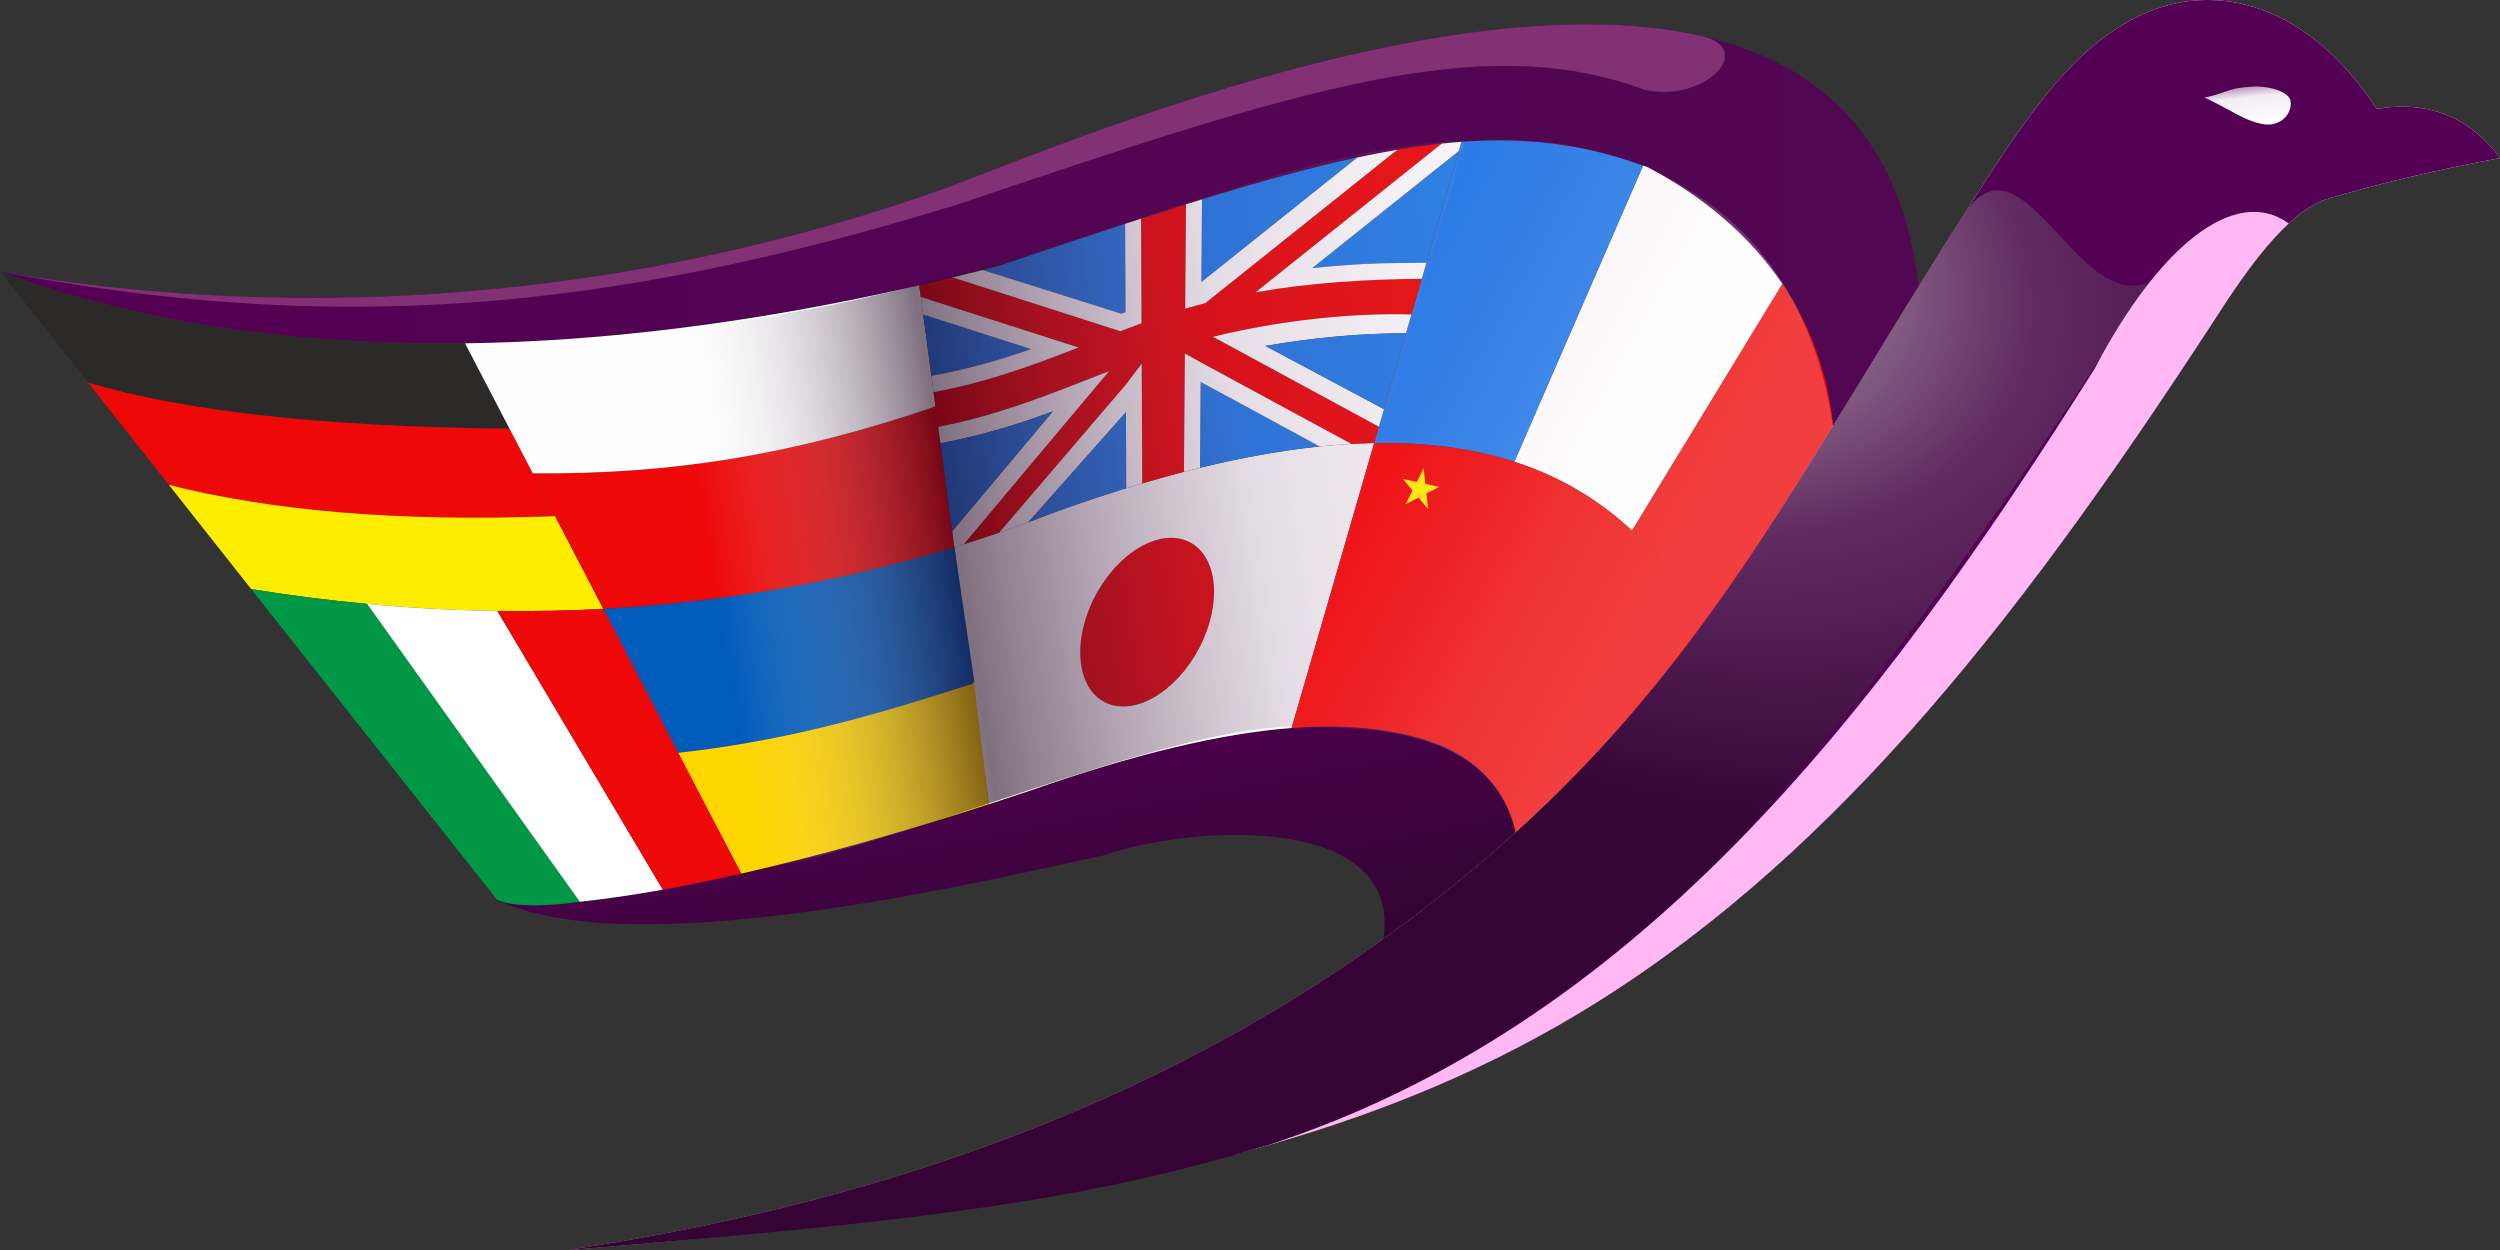 <svg width="96" height="48" viewBox="0 0 96 48" fill="none" xmlns="http://www.w3.org/2000/svg">
<rect x="0" y="0" width="96" height="48" fill="#333333" stroke="none"/>
<g clip-path="url(#clip0_1231_317)">
<path fill-rule="evenodd" clip-rule="evenodd" d="M70.058 21.13C70.813 20.913 71.436 20.652 71.928 20.349C72.593 18.299 73.08 16.109 73.74 11.696C72.303 -7.598 43.825 4.358 36.288 7.236C24.175 11.54 11.57 12.409 0 10.431C10.171 14.173 23.32 14.119 38.39 10.2C51.438 5.793 57.066 4.123 63.281 6.426C68.679 9.272 71.561 14.39 70.058 21.13Z" fill="url(#paint0_linear_1231_317)"/>
<path fill-rule="evenodd" clip-rule="evenodd" d="M52.208 38.502C54.794 37.692 56.761 36.824 58.109 35.9C58.876 32.064 57.922 29.83 55.48 28.678C52.013 27.245 46.949 27.766 39.529 30.369C33.685 32.328 28.423 33.685 24.549 34.318C22.335 34.679 20.577 34.832 19.419 34.662C19.312 34.647 19.189 34.579 19.092 34.558C24.184 36.989 36.859 34.057 42.392 32.842C46.494 31.446 56.251 31.184 52.208 38.502Z" fill="url(#paint1_linear_1231_317)"/>
<path d="M46.043 24.897C45.148 26.596 43.53 27.523 42.429 26.967C41.328 26.41 41.162 24.581 42.057 22.882C42.952 21.182 44.57 20.255 45.671 20.811C46.772 21.368 46.938 23.197 46.043 24.897Z" fill="#EE0808"/>
<path fill-rule="evenodd" clip-rule="evenodd" d="M52.768 17.013C49.305 17.075 45.231 17.964 40.498 19.668C39.228 20.165 37.944 20.612 36.648 21.009L37.974 30.882C38.484 30.717 39.002 30.546 39.529 30.37C43.532 28.965 46.848 28.167 49.599 27.954L52.768 17.013ZM42.43 26.968C41.329 26.411 41.162 24.582 42.057 22.883C42.953 21.183 44.571 20.256 45.671 20.812C46.772 21.369 46.939 23.198 46.044 24.898C45.148 26.597 43.53 27.524 42.43 26.968Z" fill="#FEFEFE"/>
<path fill-rule="evenodd" clip-rule="evenodd" d="M68.438 10.899L62.665 20.374C63.712 21.354 64.618 22.55 65.39 23.963C67.145 21.573 68.729 19.069 70.391 16.364C70.188 14.317 69.511 12.486 68.438 10.899Z" fill="#EE0808"/>
<path fill-rule="evenodd" clip-rule="evenodd" d="M62.664 20.374L68.438 10.899C67.203 9.071 65.444 7.566 63.281 6.426C63.219 6.403 63.158 6.381 63.096 6.358L58.151 17.732C59.876 18.288 61.377 19.168 62.664 20.374Z" fill="white"/>
<path fill-rule="evenodd" clip-rule="evenodd" d="M58.151 17.732L63.096 6.359C60.833 5.547 58.637 5.263 56.12 5.445L52.769 17.013C54.762 16.977 56.553 17.216 58.151 17.732Z" fill="#217DEA"/>
<path fill-rule="evenodd" clip-rule="evenodd" d="M3.381 14.694C6.976 15.764 12.302 16.398 19.563 16.462L17.856 13.184C11.224 13.271 5.231 12.353 0.02 10.44L3.381 14.694Z" fill="#2B2A29"/>
<path fill-rule="evenodd" clip-rule="evenodd" d="M19.565 16.461C12.304 16.398 6.978 15.763 3.383 14.694L6.487 18.623C10.38 19.598 15.165 20.049 21.316 19.821L20.458 18.175L19.565 16.461Z" fill="#EE0808"/>
<path fill-rule="evenodd" clip-rule="evenodd" d="M21.316 19.821C15.165 20.049 10.38 19.598 6.487 18.623L9.647 22.622C11.136 22.863 12.621 23.052 14.1 23.19C15.774 23.346 17.441 23.437 19.099 23.46C20.462 23.479 21.82 23.452 23.17 23.38L21.316 19.821Z" fill="#FFED00"/>
<path fill-rule="evenodd" clip-rule="evenodd" d="M20.459 18.176L21.316 19.822L23.17 23.38C27.766 23.133 32.276 22.352 36.649 21.01L35.923 15.608C30.433 17.474 25.835 18.22 20.459 18.176Z" fill="#EE0808"/>
<path fill-rule="evenodd" clip-rule="evenodd" d="M20.459 18.176C25.835 18.22 30.433 17.474 35.923 15.608L35.299 10.956C29.111 12.372 23.271 13.113 17.858 13.184L19.566 16.462L20.459 18.176Z" fill="#FEFEFE"/>
<path fill-rule="evenodd" clip-rule="evenodd" d="M36.648 21.009C32.276 22.351 27.766 23.133 23.169 23.38L25.717 28.944C30.463 28.494 33.756 27.491 37.417 26.2L36.648 21.009Z" fill="#005BBB"/>
<path fill-rule="evenodd" clip-rule="evenodd" d="M37.404 26.236C33.781 27.405 30.358 28.432 26.008 28.912L28.465 33.546C31.216 32.921 34.382 32.044 37.973 30.882L37.404 26.236Z" fill="#FFD500"/>
<path fill-rule="evenodd" clip-rule="evenodd" d="M22.265 34.627L14.1 23.191C12.62 23.052 11.135 22.863 9.646 22.622L19.087 34.55C19.82 34.883 21.302 34.764 22.265 34.627Z" fill="#009846"/>
<path fill-rule="evenodd" clip-rule="evenodd" d="M14.1 23.19L22.265 34.627C23.235 34.523 24.298 34.37 25.453 34.163L19.099 23.46C17.441 23.437 15.774 23.346 14.1 23.19Z" fill="white"/>
<path fill-rule="evenodd" clip-rule="evenodd" d="M19.098 23.46L25.452 34.162C26.395 33.993 27.399 33.789 28.465 33.546L26.774 30.299L25.107 27.1L23.169 23.38C21.819 23.452 20.462 23.479 19.098 23.46Z" fill="#EE0808"/>
<path fill-rule="evenodd" clip-rule="evenodd" d="M62.664 20.374C61.377 19.168 59.876 18.289 58.151 17.732C56.553 17.216 54.762 16.977 52.768 17.013L49.599 27.954C51.947 27.773 53.883 28.018 55.48 28.678C56.924 29.359 57.848 30.419 58.203 31.963C61.089 29.354 63.355 26.734 65.389 23.964C64.617 22.55 63.711 21.354 62.664 20.374Z" fill="#EE0808"/>
<path fill-rule="evenodd" clip-rule="evenodd" d="M54.669 17.979L54.733 18.58L55.267 18.696L54.773 18.95L54.84 19.551L54.47 19.107L53.977 19.363L54.243 18.834L53.872 18.391L54.405 18.509L54.669 17.979Z" fill="#FFED00"/>
<path fill-rule="evenodd" clip-rule="evenodd" d="M63.105 3.433C65.384 3.995 67.437 1.935 65.418 1.402C56.005 -0.785 41.375 5.293 36.288 7.236C24.175 11.54 11.57 12.409 0 10.431C12.566 12.807 22.97 12.102 36.754 7.857C49.802 3.451 56.891 1.13 63.105 3.433Z" fill="#823174"/>
<path fill-rule="evenodd" clip-rule="evenodd" d="M75.383 8.288C77.649 4.744 79.489 1.809 82.305 0.537C85.052 -0.703 88.571 0.081 91.267 4.182C93.37 3.821 94.948 4.623 96 6.068C93.535 6.53 91.295 7.061 89.281 7.662C88.265 8.036 87.068 9.164 85.396 11.729C77.905 23.291 70.776 32.575 61.272 38.516C50.972 44.956 38.542 46.607 21.826 48C34.63 46.076 45.336 41.897 53.942 35.46C64.857 27.296 68.123 19.644 75.383 8.288Z" fill="#FEFEFE"/>
<path fill-rule="evenodd" clip-rule="evenodd" d="M75.383 8.288C77.649 4.744 79.489 1.809 82.305 0.537C85.052 -0.703 88.571 0.081 91.267 4.182C93.37 3.821 94.948 4.623 96 6.068C93.535 6.53 91.295 7.061 89.281 7.662C88.265 8.036 87.068 9.164 85.396 11.729C77.905 23.291 70.776 32.575 61.272 38.516C50.972 44.956 38.542 46.607 21.826 48C34.63 46.076 45.336 41.897 53.942 35.46C64.857 27.296 68.123 19.644 75.383 8.288Z" fill="#540054"/>
<path fill-rule="evenodd" clip-rule="evenodd" d="M82.562 10.818C77.087 19.267 72.674 25.729 67.249 31.744C65.253 33.956 62.421 36.376 59.951 38.166C57.501 39.941 54.303 41.846 51.316 43.016C43.217 46.187 34.037 46.982 21.826 48C34.63 46.077 45.336 41.897 53.942 35.46C64.857 27.296 68.124 19.644 75.383 8.288C77.649 4.744 79.746 12.09 82.562 10.818Z" fill="url(#paint2_radial_1231_317)"/>
<path fill-rule="evenodd" clip-rule="evenodd" d="M84.647 3.742C85.213 3.661 85.63 3.377 86.261 3.344C87.059 3.243 87.877 3.506 87.955 3.864C88.035 4.304 87.66 4.816 87.013 4.783C86.25 4.698 85.607 4.18 84.647 3.742Z" fill="url(#paint3_linear_1231_317)"/>
<path fill-rule="evenodd" clip-rule="evenodd" d="M87.887 8.579C85.825 7.087 82.888 9.468 80.437 14.153C71.924 27.663 62.749 39.388 48.696 43.972C53.262 42.666 57.416 40.927 61.272 38.516C70.775 32.575 77.904 23.291 85.395 11.729C86.367 10.238 87.178 9.233 87.887 8.579Z" fill="#FFB8F3"/>
<path fill-rule="evenodd" clip-rule="evenodd" d="M53.657 5.752L46.283 11.641C46.877 11.487 47.516 11.346 48.214 11.223L55.362 5.514C54.811 5.573 54.244 5.652 53.657 5.752ZM52.95 16.386L46.576 12.933C49.04 12.326 51.872 12.002 54.198 12.077L54.596 10.706C51.549 10.733 48.467 10.981 45.512 11.854L45.542 7.847C44.984 8.022 44.41 8.205 43.817 8.396L43.834 12.413C43.558 12.514 43.287 12.616 43.021 12.718L36.581 10.654C36.151 10.758 35.724 10.859 35.298 10.956L35.358 11.404L41.412 13.344C39.641 14.035 37.935 14.67 35.849 15.06L35.922 15.608L36.028 16.392C38.471 15.919 40.493 15.064 42.685 14.215C42.638 14.239 42.601 14.256 42.577 14.265L37.01 20.897C37.465 20.754 37.919 20.605 38.372 20.449L43.231 14.77L43.841 13.965L43.861 18.562C44.406 18.401 44.94 18.253 45.464 18.117L45.499 13.572L46.109 13.914L51.89 17.046C52.187 17.029 52.48 17.018 52.768 17.013L52.95 16.386Z" fill="#EE0808"/>
<path fill-rule="evenodd" clip-rule="evenodd" d="M37.01 20.897L42.577 14.265C42.601 14.255 42.638 14.238 42.685 14.215C40.493 15.064 38.471 15.918 36.028 16.392L36.112 17.022C37.835 16.692 39.191 16.259 40.428 15.796L36.566 20.397L36.648 21.009C36.769 20.973 36.889 20.935 37.01 20.897Z" fill="white"/>
<path fill-rule="evenodd" clip-rule="evenodd" d="M54.776 10.085L56.018 5.797L50.389 10.293C52.753 10.057 53.491 10.117 54.776 10.085Z" fill="#217DEA"/>
<path fill-rule="evenodd" clip-rule="evenodd" d="M46.133 10.831L52.122 6.048C50.35 6.428 48.391 6.969 46.157 7.656L46.133 10.831Z" fill="#217DEA"/>
<path fill-rule="evenodd" clip-rule="evenodd" d="M43.219 11.982L43.205 8.595C41.718 9.08 40.119 9.616 38.39 10.2C38.172 10.257 37.953 10.312 37.736 10.368L43.053 12.046C43.108 12.025 43.164 12.003 43.219 11.982Z" fill="#217DEA"/>
<path fill-rule="evenodd" clip-rule="evenodd" d="M39.592 13.404L35.452 12.077L35.769 14.435C37.266 14.154 38.487 13.794 39.592 13.404Z" fill="#217DEA"/>
<path fill-rule="evenodd" clip-rule="evenodd" d="M40.428 15.795C39.192 16.259 37.835 16.692 36.113 17.021L36.566 20.396L40.428 15.795Z" fill="#217DEA"/>
<path fill-rule="evenodd" clip-rule="evenodd" d="M46.079 17.962C47.706 17.565 49.238 17.291 50.676 17.142L46.104 14.666L46.079 17.962Z" fill="#217DEA"/>
<path fill-rule="evenodd" clip-rule="evenodd" d="M43.249 18.747L43.236 15.819L39.481 20.053C40.73 19.573 41.985 19.135 43.249 18.747Z" fill="#217DEA"/>
<path fill-rule="evenodd" clip-rule="evenodd" d="M35.448 12.077L39.588 13.404C38.484 13.794 37.262 14.154 35.765 14.435L35.849 15.059C37.935 14.67 39.641 14.035 41.413 13.344L35.358 11.403L35.448 12.077Z" fill="white"/>
<path fill-rule="evenodd" clip-rule="evenodd" d="M36.581 10.654L43.021 12.718C43.288 12.616 43.559 12.514 43.835 12.413L43.817 8.396C43.615 8.461 43.411 8.528 43.205 8.595L43.22 11.982C43.164 12.003 43.109 12.025 43.053 12.046L37.736 10.368C37.35 10.466 36.965 10.561 36.581 10.654Z" fill="white"/>
<path fill-rule="evenodd" clip-rule="evenodd" d="M45.542 7.847L45.512 11.854C45.768 11.778 46.025 11.707 46.283 11.64L53.657 5.751C53.16 5.836 52.649 5.935 52.122 6.048L46.133 10.831L46.157 7.656C45.954 7.718 45.749 7.782 45.542 7.847Z" fill="white"/>
<path fill-rule="evenodd" clip-rule="evenodd" d="M55.362 5.514L48.214 11.224C50.322 10.852 52.468 10.725 54.596 10.706L54.776 10.086C53.491 10.117 52.753 10.057 50.389 10.293L56.018 5.798L56.12 5.446C55.87 5.464 55.618 5.487 55.362 5.514Z" fill="white"/>
<path fill-rule="evenodd" clip-rule="evenodd" d="M51.891 17.046L46.11 13.914L45.499 13.572L45.464 18.117C45.671 18.064 45.876 18.012 46.079 17.962L46.104 14.666L50.676 17.143C51.089 17.1 51.493 17.068 51.891 17.046Z" fill="white"/>
<path fill-rule="evenodd" clip-rule="evenodd" d="M43.862 18.561L43.842 13.964L43.232 14.769L38.372 20.448C38.743 20.321 39.113 20.189 39.482 20.052L43.236 15.819L43.249 18.746C43.455 18.683 43.659 18.621 43.862 18.561Z" fill="white"/>
<path fill-rule="evenodd" clip-rule="evenodd" d="M53.144 15.712L48.591 13.284C50.45 12.96 52.25 12.798 53.99 12.796L54.198 12.077C52.166 12.011 49.747 12.25 47.525 12.716C47.157 12.792 46.932 12.845 46.576 12.933L52.95 16.386L53.144 15.712Z" fill="white"/>
<path fill-rule="evenodd" clip-rule="evenodd" d="M48.591 13.284L53.145 15.713L53.99 12.797C52.25 12.798 50.45 12.961 48.591 13.284Z" fill="#217DEA"/>
<path fill-rule="evenodd" clip-rule="evenodd" d="M56.275 5.408L49.625 27.896C44.202 28.034 34.389 32.648 28.418 33.525L17.801 13.078C36.938 13.212 46.501 5.763 56.275 5.408Z" fill="url(#paint4_linear_1231_317)"/>
<path fill-rule="evenodd" clip-rule="evenodd" d="M56.129 5.473L49.567 27.961C52.55 27.824 57.295 28.012 58.204 31.963C63.292 27.361 66.732 22.32 70.39 16.363C68.709 5.286 58.613 5.029 56.129 5.473Z" fill="url(#paint5_linear_1231_317)"/>
</g>
<defs>
<linearGradient id="paint0_linear_1231_317" x1="-8.96871e-05" y1="11.032" x2="73.74" y2="11.032" gradientUnits="userSpaceOnUse">
<stop stop-color="#540054"/>
<stop offset="1" stop-color="#520752"/>
</linearGradient>
<linearGradient id="paint1_linear_1231_317" x1="37.756" y1="26.887" x2="40.155" y2="39.425" gradientUnits="userSpaceOnUse">
<stop stop-color="#540054"/>
<stop offset="1" stop-color="#2E052E"/>
</linearGradient>
<radialGradient id="paint2_radial_1231_317" cx="0" cy="0" r="1" gradientUnits="userSpaceOnUse" gradientTransform="translate(63.731 9.343) rotate(-69.535) scale(21.066 29.327)">
<stop stop-color="#FEFEFE"/>
<stop offset="0.184" stop-color="#998199"/>
<stop offset="0.502" stop-color="#622B62"/>
<stop offset="1" stop-color="#350435"/>
</radialGradient>
<linearGradient id="paint3_linear_1231_317" x1="86.238" y1="3.306" x2="86.408" y2="4.798" gradientUnits="userSpaceOnUse">
<stop stop-color="#7C3B7C" stop-opacity="0.467"/>
<stop offset="0.031" stop-color="#BD9CBD"/>
<stop offset="0.29" stop-color="#F2EEF5"/>
<stop offset="1" stop-color="#FEFEFE"/>
</linearGradient>
<linearGradient id="paint4_linear_1231_317" x1="-26.957" y1="11.087" x2="67.738" y2="-4.059" gradientUnits="userSpaceOnUse">
<stop stop-color="#FEFEFE" stop-opacity="0"/>
<stop offset="0.541" stop-color="#FEFEFE" stop-opacity="0"/>
<stop offset="0.639" stop-color="#210621" stop-opacity="0.576"/>
<stop offset="0.761" stop-color="#70406F" stop-opacity="0.176"/>
<stop offset="1" stop-color="white" stop-opacity="0"/>
</linearGradient>
<linearGradient id="paint5_linear_1231_317" x1="9.874" y1="4.251" x2="58.547" y2="31.211" gradientUnits="userSpaceOnUse">
<stop stop-color="#E5097F" stop-opacity="0"/>
<stop offset="0.62" stop-color="#F284BF" stop-opacity="0.22"/>
<stop offset="0.671" stop-color="#E72E87" stop-opacity="0"/>
<stop offset="0.922" stop-color="#F3F3F3" stop-opacity="0.176"/>
<stop offset="1" stop-color="white" stop-opacity="0.22"/>
</linearGradient>
<clipPath id="clip0_1231_317">
<rect width="96" height="48" fill="white"/>
</clipPath>
</defs>
</svg>
